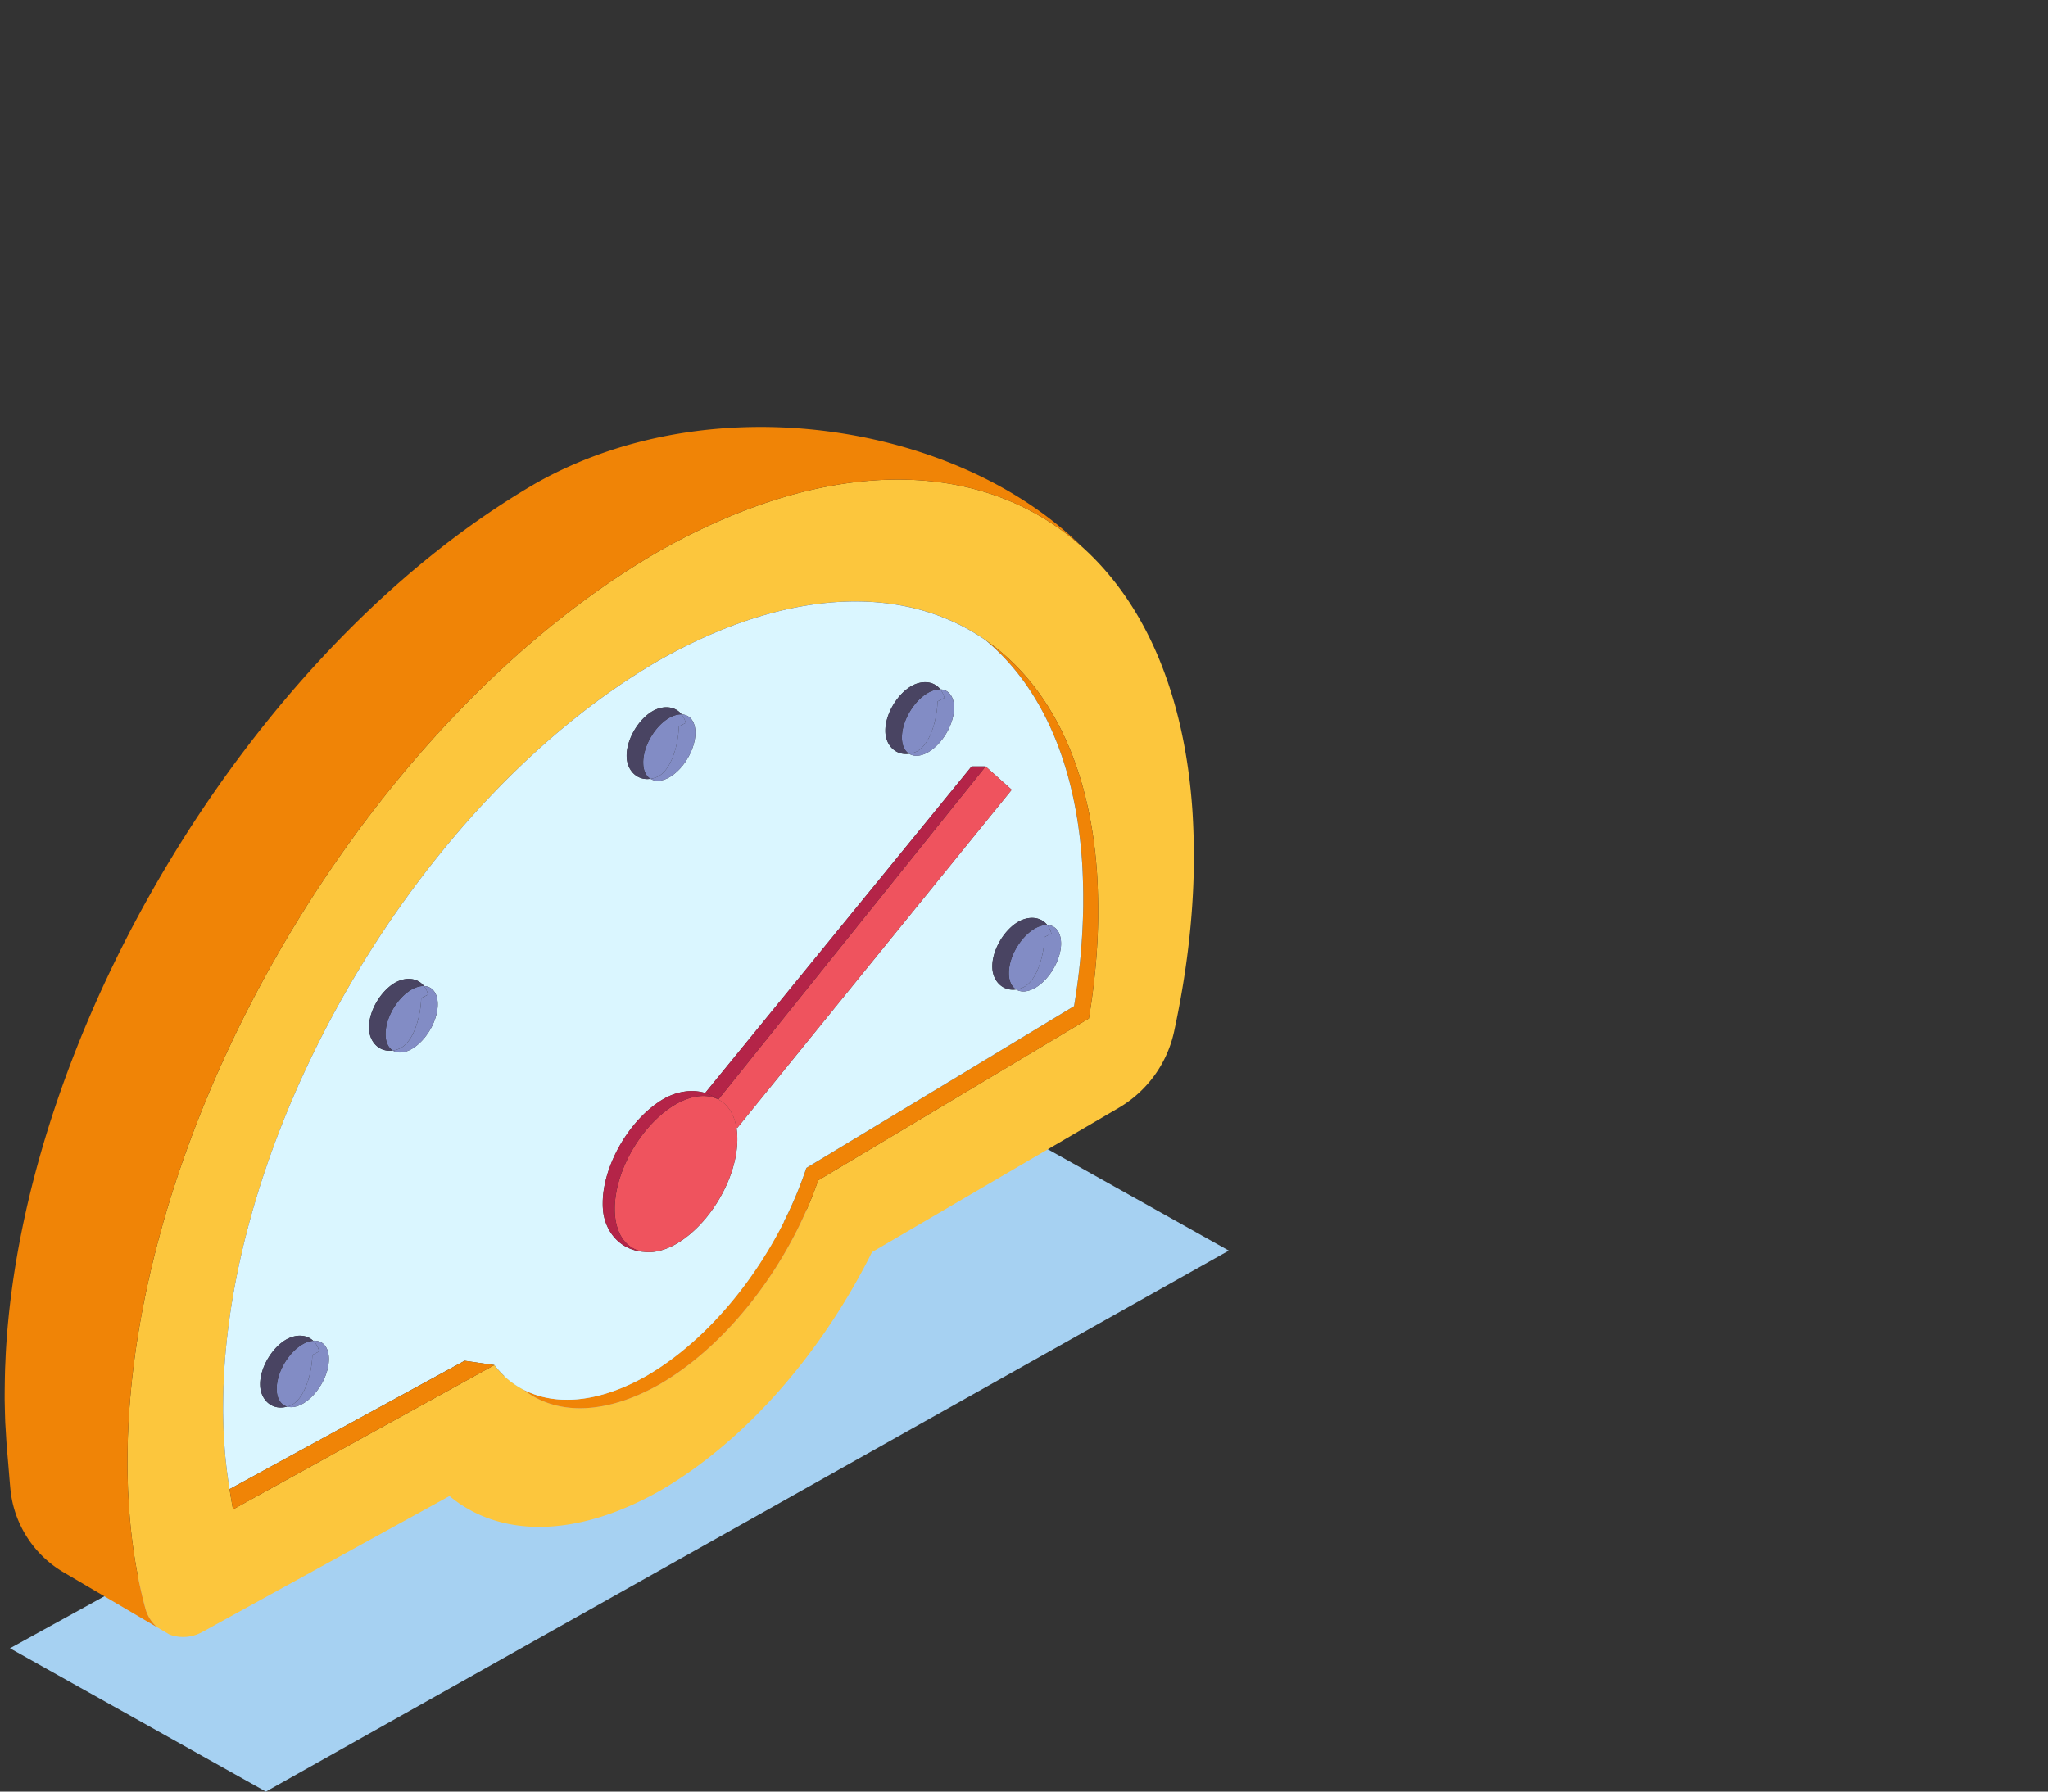 <svg width="160" height="140" fill="none" xmlns="http://www.w3.org/2000/svg"><rect width="100%" height="100%" fill="#333333" stroke="none"/><g clip-path="url(#clip0_730_1790)"><path d="M96 97.726l-75.228 42.275-19.994-11.2L76.743 86.94l19.258 10.786z" fill="#A6D1F2"/><path d="M17.935 116.366c.081.514.171 1.037.269 1.582l20.418-11.277a6.843 6.843 0 002.262 1.913c2.552 2 6.383 2.013 10.67-.422 5.461-3.187 10.133-9.458 12.362-15.924l21.151-12.65c.095-.567.18-1.129.257-1.69.284-2.085.444-4.147.47-6.167v-1.01a52.97 52.97 0 00-.086-2.436c-.568-8.575-3.76-14.826-8.701-18.255l-.008-.008c-6.288-4.364-15.411-4.164-25.58 1.618-18.118 10.565-32.711 34.877-33.908 55.615-.02.368-.03.729-.051 1.093-.02.673-.03 1.349-.03 2.017.01.5.021.991.04 1.479l.06.959c.02.32.039.634.07.946.077.87.192 1.727.335 2.617zm75.334-49.98v1.232c-.055 4.222-.591 8.592-1.545 13.001a9.165 9.165 0 01-4.345 5.963L68.122 97.845c-3.835 7.718-9.765 14.684-16.48 18.6-6.677 3.797-12.63 3.698-16.525.458l-19.325 10.632a3.073 3.073 0 01-2.54.198l-.97-.569-.003-.004a2.976 2.976 0 01-.925-1.484c-.568-2.113-.972-4.4-1.194-6.852-.036-.38-.06-.761-.084-1.151-.021-.383-.046-.774-.072-1.17-.022-.595-.034-1.193-.047-1.803 0-.815.013-1.638.035-2.459.025-.442.036-.882.063-1.33 1.456-25.272 19.244-54.902 41.322-67.775 13.508-7.68 25.503-7.28 33.16-.403l.004.004c4.889 4.392 8.007 11.426 8.622 20.681.06.962.094 1.96.106 2.969z" fill="#FCC63D"/><path d="M85.794 70.722v1.01a51.184 51.184 0 01-.47 6.167 57.756 57.756 0 01-.257 1.69l-21.15 12.65c-2.23 6.467-6.902 12.738-12.364 15.924-4.287 2.436-8.117 2.423-10.67.422 2.502 1.302 5.901 1.045 9.646-1.085 5.551-3.237 10.283-9.658 12.47-16.233l20.914-12.644a51.89 51.89 0 00.716-7.778v-1.01a47.84 47.84 0 00-.087-2.435c-.522-7.882-3.258-13.8-7.536-17.369 4.942 3.43 8.134 9.68 8.702 18.256.048.79.076 1.606.086 2.435z" fill="#F08406"/><path d="M40.884 108.583a6.842 6.842 0 01-2.262-1.912l-2.325-.337-18.364 10.032a38.157 38.157 0 01-.336-2.615c-.03-.312-.05-.626-.07-.946l-.06-.96c-.019-.488-.03-.979-.04-1.479 0-.667.01-1.343.03-2.017.02-.362.03-.725.05-1.093 1.198-20.737 15.791-45.05 33.91-55.614 10.168-5.783 19.291-5.982 25.58-1.618l.007.007c4.276 3.568 7.012 9.485 7.536 17.368.05.79.076 1.607.086 2.436v1.01a51.78 51.78 0 01-.715 7.778L62.996 91.267c-2.186 6.574-6.919 12.996-12.47 16.233-3.741 2.129-7.141 2.387-9.642 1.083zm42.011-34.827v-.061a1.741 1.741 0 00-.007-.146c-.05-.782-.469-1.24-1.068-1.267-.506-.643-1.422-.734-2.267-.253-1.082.63-1.95 2.08-2.023 3.319a.865.865 0 01-.003.063l-.002.12.003.088c.001.02.001.04.003.056.001.02.001.04.003.057.087.976.83 1.736 1.851 1.586.373.233.9.21 1.483-.123 1.117-.647 2.01-2.175 2.028-3.44zm-25.294 14.38L79.04 61.714 77 59.889h-1.094L55.119 85.373l-.012.04c-1.03-.314-2.202-.14-3.258.46-2.537 1.48-4.58 4.886-4.75 7.79a2.638 2.638 0 01-.007.155l-.003.282.004.208c.003.045.005.091.01.134.002.045.003.091.01.135.14 1.56 1.243 3.1 3.176 3.244h.002c.74.104 1.615-.09 2.551-.624 2.625-1.53 4.721-5.117 4.76-8.085v-.148a4.864 4.864 0 00-.066-.82l.065-.009zM74.538 55.34v-.06c0-.051-.002-.099-.005-.147-.052-.784-.472-1.242-1.07-1.268-.507-.643-1.422-.734-2.268-.251-1.08.63-1.95 2.078-2.022 3.315l-.003.065-.001.12.001.088a.802.802 0 01.003.056l.005.057c.087.976.828 1.733 1.85 1.586.372.232.9.21 1.484-.123 1.115-.647 2.008-2.174 2.026-3.438zm-20.211 1.956v-.06c0-.051-.002-.099-.005-.147-.052-.781-.47-1.24-1.07-1.267-.507-.643-1.423-.733-2.268-.252-1.08.63-1.95 2.08-2.022 3.315l-.003.065-.001.12c.001.03.001.06.003.088 0 .02.001.039.003.056 0 .02.001.04.003.057.087.976.828 1.736 1.85 1.586.372.232.9.21 1.484-.123 1.117-.647 2.01-2.175 2.026-3.438zm-20.13 21.227v-.06c0-.05-.001-.098-.004-.145-.051-.785-.47-1.244-1.07-1.269-.505-.643-1.422-.734-2.267-.253-1.083.632-1.954 2.08-2.023 3.319-.002.021-.002.043-.003.065l-.002.12.003.088c0 .019.002.039.003.056l.003.056c.087.977.829 1.737 1.851 1.587.373.232.9.21 1.483-.123 1.119-.649 2.01-2.176 2.026-3.441zm-8.503 27.717v-.06c0-.051-.002-.099-.005-.146-.056-.848-.543-1.316-1.222-1.266-.524-.491-1.348-.524-2.116-.086-1.08.629-1.95 2.078-2.022 3.315l-.003.065-.001.12c.001.03.001.059.003.088 0 .019.001.039.003.056a.7.7 0 00.003.057c.094 1.054.952 1.856 2.101 1.531.343.097.77.029 1.233-.234 1.115-.649 2.008-2.176 2.026-3.44z" fill="#DAF6FF"/><path d="M82.895 73.697v.06c-.017 1.264-.91 2.793-2.027 3.443-.584.33-1.11.355-1.483.123.151-.024.309-.066.47-.13 1.203-.476 1.73-2.7 1.745-3.963l.54-.276a1.78 1.78 0 00-.32-.669c.599.028 1.018.486 1.068 1.267l.007.144z" fill="#828CC5"/><path d="M82.138 72.953l-.539.275c-.014 1.265-.541 3.488-1.745 3.965a2.185 2.185 0 01-.47.128c-.309-.19-.511-.552-.56-1.059 0-.019 0-.036-.002-.056l-.003-.056c-.002-.03-.002-.06-.002-.087 0-.04 0-.081.002-.12l.001-.065c.073-1.237.943-2.689 2.023-3.318.354-.201.688-.29.976-.275.143.18.252.402.32.668z" fill="#828CC5"/><path d="M81.819 72.284c-.289-.015-.62.073-.976.274-1.082.63-1.95 2.08-2.023 3.318l-.002.066-.001.12.001.086.003.056.003.057c.047.507.25.87.56 1.059-1.022.149-1.764-.611-1.852-1.586l-.003-.057-.003-.056c-.001-.03-.001-.06-.003-.088l.002-.12a.921.921 0 00.003-.064c.073-1.236.942-2.688 2.023-3.318.846-.481 1.762-.39 2.268.253z" fill="#494462"/><path d="M79.04 61.715l-21.439 26.42-.065.01c-.173-1.086-.683-1.849-1.416-2.227v-.002L77 59.89l2.04 1.826z" fill="#EF535E"/><path d="M76.999 59.888l-20.88 26.027-.007-.003a3.361 3.361 0 00-1.007-.5l.012-.039L75.905 59.89H77v-.001z" fill="#B42448"/><path d="M74.538 55.281v.06c-.017 1.265-.91 2.792-2.027 3.443-.584.33-1.11.355-1.485.123a2.19 2.19 0 00.47-.129c1.204-.476 1.731-2.701 1.747-3.965l.54-.276a1.759 1.759 0 00-.321-.669c.597.028 1.018.484 1.07 1.268.003.045.006.094.006.145z" fill="#828CC5"/><path d="M73.783 54.535l-.54.276c-.016 1.264-.542 3.489-1.745 3.966a2.185 2.185 0 01-.47.128c-.31-.19-.512-.554-.557-1.059l-.005-.056a.54.54 0 00-.003-.056l-.001-.088.001-.12.003-.065c.072-1.237.943-2.687 2.022-3.316.353-.2.685-.289.976-.276.141.178.25.4.319.666z" fill="#828CC5"/><path d="M73.463 53.865c-.29-.013-.623.075-.975.276-1.081.63-1.95 2.079-2.022 3.315l-.003.065c-.002.04-.002.081-.002.12l.002.088.003.057.004.056c.045.506.248.868.556 1.059-1.02.147-1.762-.611-1.85-1.586 0-.02-.002-.04-.004-.057a.675.675 0 00-.003-.056l-.001-.088.001-.12.003-.065c.072-1.237.943-2.687 2.022-3.315.848-.481 1.763-.39 2.27.251z" fill="#494462"/><path d="M84.537 42.733c-7.657-6.876-19.652-7.278-33.16.403C29.3 56.007 11.511 85.64 10.055 110.911c-.025.449-.037.888-.063 1.33a92.639 92.639 0 00-.035 2.459c.013.61.025 1.206.047 1.803l.073 1.17c.023.39.046.771.083 1.151.222 2.45.626 4.737 1.194 6.852a2.98 2.98 0 00.925 1.484l-7.31-4.295a8.487 8.487 0 01-4.16-6.54c-.073-.765-.136-1.657-.242-2.827-.037-.38-.06-.763-.085-1.151-.022-.383-.045-.774-.071-1.17-.022-.595-.034-1.194-.047-1.805 0-.813.013-1.636.035-2.457.024-.442.037-.883.061-1.33C1.918 80.311 19.706 50.68 41.783 37.808c13.955-7.935 33.153-4.61 42.754 4.925z" fill="#F08406"/><path d="M50.29 97.817c-1.233-.176-2.09-1.18-2.24-2.824a2.765 2.765 0 01-.01-.133c-.002-.045-.007-.09-.008-.136a8.913 8.913 0 01-.001-.49c.002-.051.002-.102.007-.154.167-2.904 2.212-6.308 4.75-7.788 1.29-.735 2.462-.826 3.326-.381l.007.004c.733.379 1.243 1.141 1.416 2.228a4.964 4.964 0 01.066.819v.141c-.04 2.968-2.136 6.555-4.76 8.086-.938.537-1.814.73-2.552.628z" fill="#EF535E"/><path d="M55.106 85.41c.356.108.694.275 1.007.5-.864-.444-2.035-.352-3.327.382-2.537 1.48-4.582 4.884-4.75 7.788-.003.052-.003.103-.007.154-.003.094-.003.19-.003.284a4.906 4.906 0 00.022.475c.15 1.644 1.008 2.648 2.24 2.824-1.933-.144-3.037-1.684-3.177-3.244a3.525 3.525 0 01-.01-.135c-.003-.043-.004-.088-.009-.134l-.004-.208.003-.282.007-.154c.169-2.904 2.213-6.31 4.75-7.791 1.056-.597 2.228-.77 3.258-.458z" fill="#B42448"/><path d="M54.326 57.236v.06c-.017 1.264-.91 2.793-2.027 3.443-.584.33-1.11.355-1.484.123a2.19 2.19 0 00.47-.129c1.205-.477 1.73-2.7 1.746-3.964l.54-.276a1.761 1.761 0 00-.321-.669c.598.028 1.018.486 1.07 1.267.005.046.006.094.006.145z" fill="#828CC5"/><path d="M53.572 56.492l-.539.276c-.017 1.264-.542 3.487-1.746 3.964a2.19 2.19 0 01-.47.128c-.31-.19-.512-.555-.557-1.059a.512.512 0 01-.003-.056.512.512 0 01-.003-.056l-.003-.089.001-.118.003-.065c.072-1.237.943-2.688 2.022-3.318.354-.201.688-.29.976-.275.143.18.252.402.319.668z" fill="#828CC5"/><path d="M53.251 55.823c-.288-.015-.62.073-.975.274-1.081.63-1.95 2.08-2.022 3.318l-.003.065-.002.119.003.088c0 .02.002.039.003.056 0 .02.002.04.003.057.045.505.248.868.557 1.058-1.021.15-1.763-.61-1.85-1.586a.498.498 0 01-.003-.056.512.512 0 01-.003-.056l-.003-.088.002-.12.002-.065c.072-1.236.943-2.687 2.022-3.316.846-.482 1.763-.391 2.27.252z" fill="#494462"/><path d="M38.622 106.671l-20.418 11.277a71.239 71.239 0 01-.27-1.582L36.3 106.334l2.323.337z" fill="#F08406"/><path d="M34.197 78.464v.06c-.018 1.266-.908 2.793-2.025 3.446-.584.33-1.11.355-1.482.123.15-.024.308-.066.47-.13 1.203-.476 1.729-2.7 1.745-3.964l.539-.276a1.761 1.761 0 00-.32-.67c.598.025 1.019.485 1.07 1.27.001.042.003.092.003.14z" fill="#828CC5"/><path d="M33.443 77.72l-.54.276c-.017 1.264-.541 3.488-1.744 3.965a2.188 2.188 0 01-.47.129c-.31-.19-.514-.552-.56-1.06-.002-.018-.002-.038-.003-.056-.002-.018-.002-.039-.003-.056-.001-.03-.001-.06-.003-.088l.002-.12c.001-.022.003-.043.003-.065.072-1.237.942-2.687 2.023-3.315.352-.201.683-.288.974-.276.144.177.254.4.32.666z" fill="#828CC5"/><path d="M33.122 77.051c-.29-.011-.62.075-.974.276-1.083.63-1.95 2.079-2.024 3.315a.94.94 0 01-.002.065l-.002.12.003.088.003.057c.001.019.001.039.003.056.045.507.249.871.56 1.059-1.023.149-1.765-.611-1.852-1.586l-.003-.056a.747.747 0 01-.003-.057c-.001-.03-.001-.06-.003-.088l.002-.12.003-.065c.07-1.236.942-2.687 2.023-3.318.846-.48 1.762-.389 2.266.254z" fill="#494462"/><path d="M25.694 106.181v.061c-.017 1.264-.91 2.791-2.027 3.442-.462.263-.89.331-1.232.234.072-.02.145-.044.22-.073 1.204-.477 1.73-2.7 1.746-3.966l.539-.274a1.662 1.662 0 00-.472-.835c.679-.051 1.165.417 1.222 1.265.001.047.004.096.004.146z" fill="#828CC5"/><path d="M24.94 105.605l-.54.275c-.017 1.265-.541 3.488-1.746 3.965a2.529 2.529 0 01-.22.074c-.447-.128-.751-.538-.808-1.172a.512.512 0 01-.003-.056c-.001-.019-.003-.036-.003-.057-.001-.029-.001-.059-.003-.088l.002-.12.003-.065c.07-1.236.942-2.687 2.021-3.315a1.96 1.96 0 01.823-.273c.219.198.383.477.474.832z" fill="#828CC5"/><path d="M24.466 104.77a1.95 1.95 0 00-.823.273c-1.081.63-1.95 2.079-2.022 3.315-.001.024-.001.044-.003.065l-.001.12c.001.031.001.061.003.088l.002.057c0 .02.002.039.003.056.057.634.362 1.045.809 1.172-1.15.325-2.007-.477-2.102-1.532a.725.725 0 01-.003-.056.751.751 0 01-.003-.056c-.001-.031-.001-.059-.003-.088l.002-.12c.001-.022.001-.044.003-.065.071-1.237.942-2.687 2.021-3.316.768-.437 1.592-.404 2.117.087z" fill="#494462"/></g><defs><clipPath id="clip0_730_1790"><path fill="#fff" d="M0 0h160v140H0z"/></clipPath></defs></svg>
